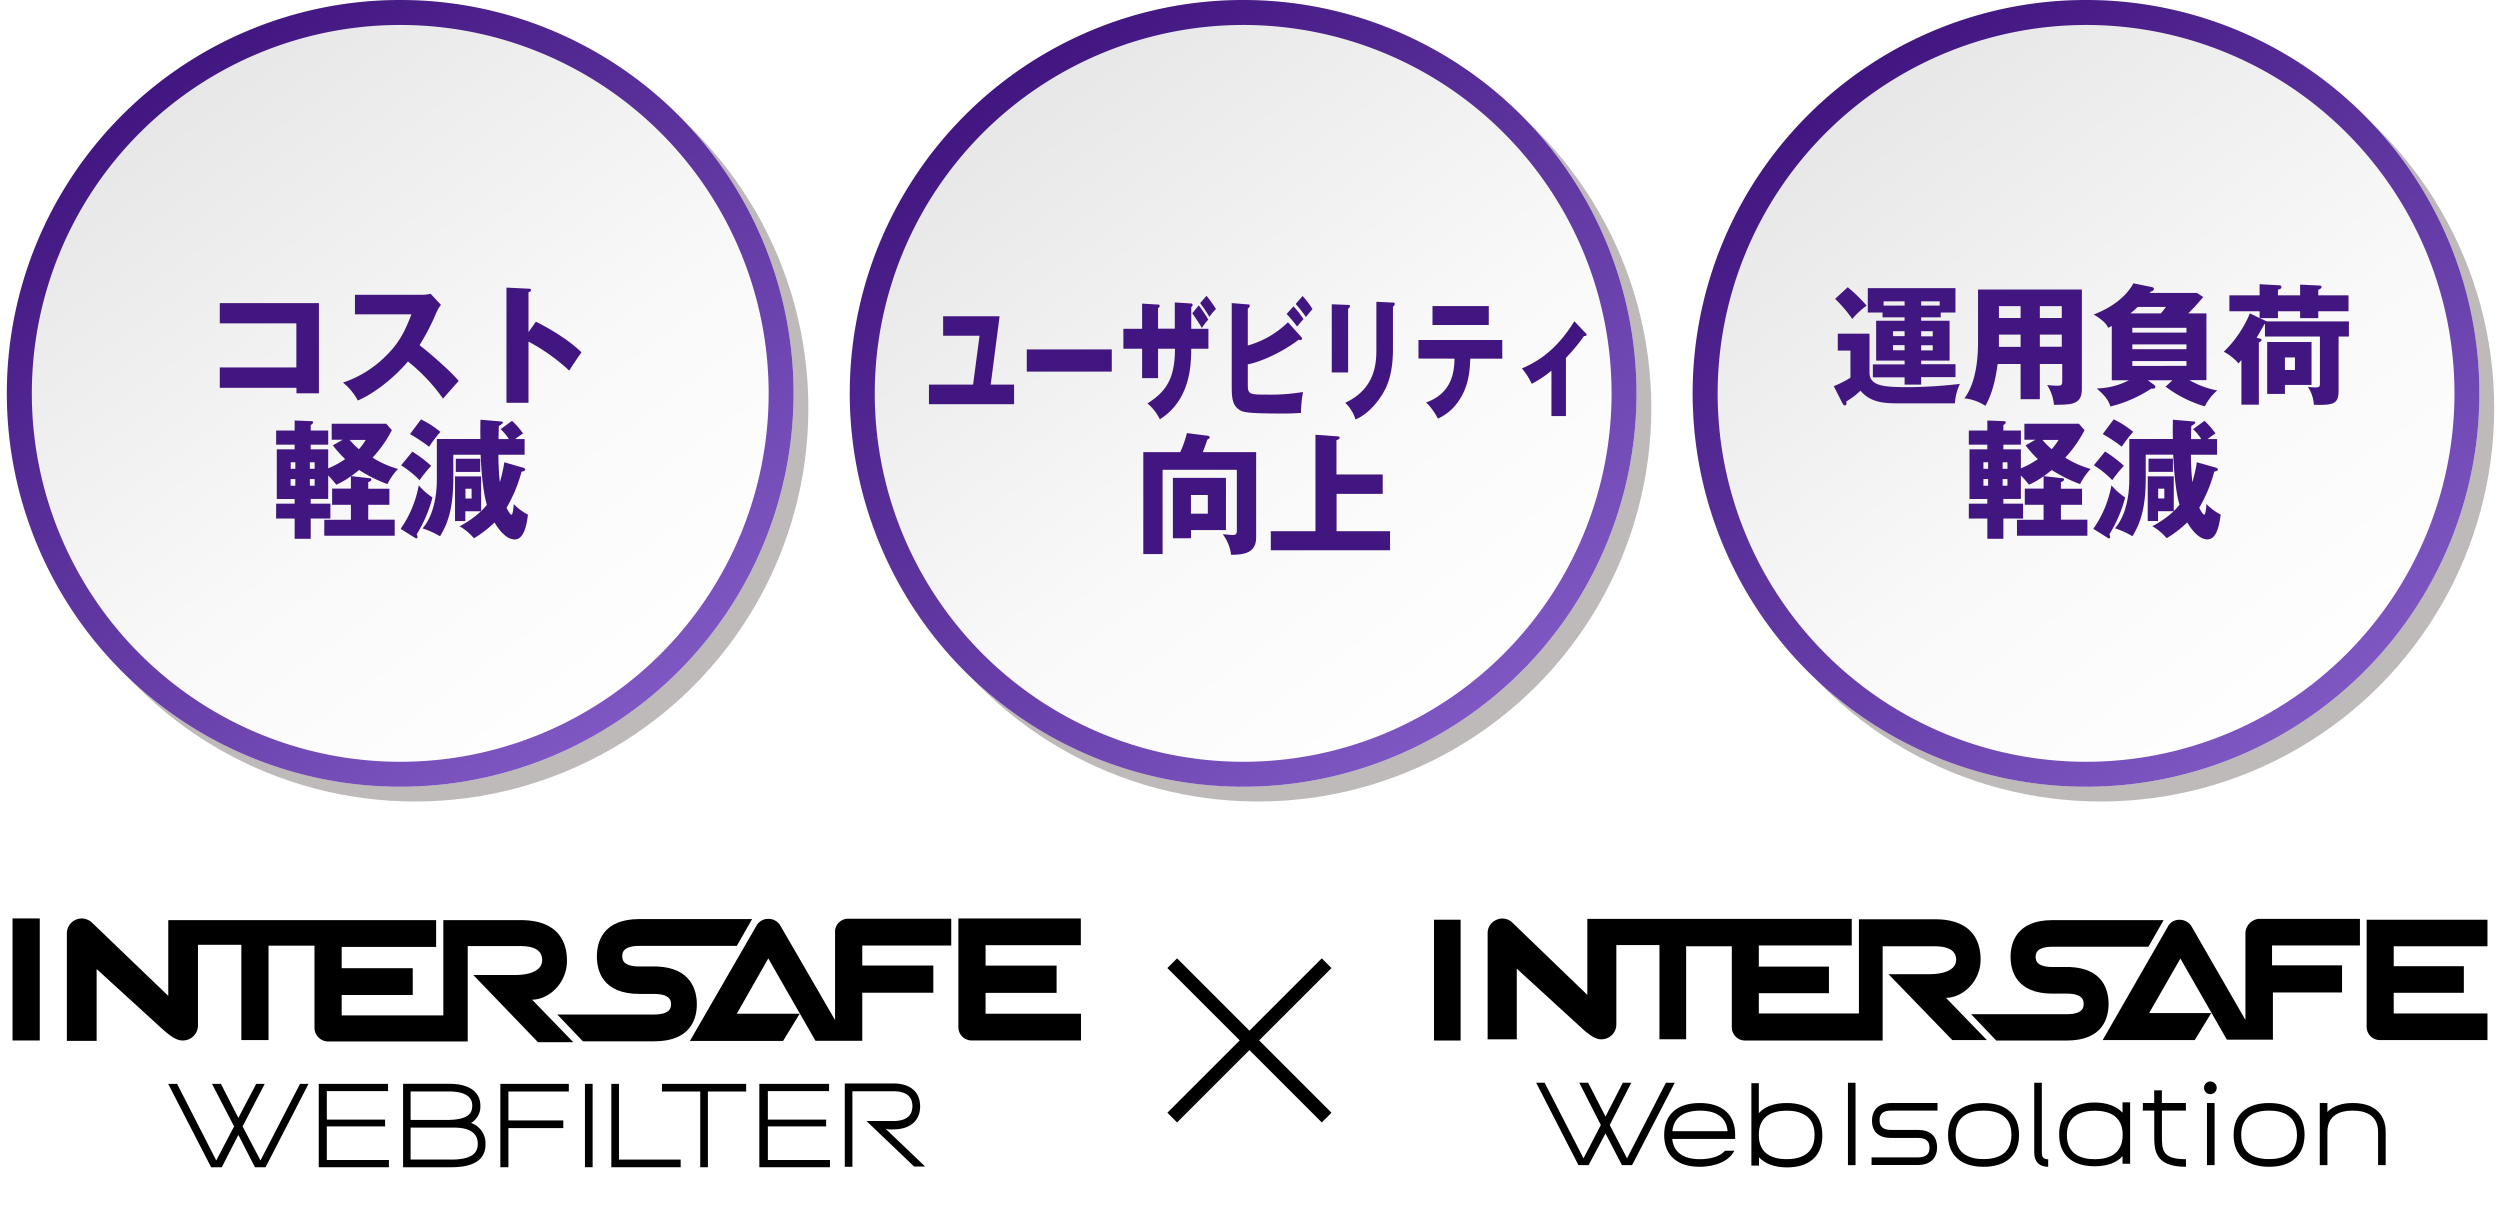 <svg id="レイヤー_1" data-name="レイヤー 1" xmlns="http://www.w3.org/2000/svg" xmlns:xlink="http://www.w3.org/1999/xlink" viewBox="0 0 728 353"><defs><style>.cls-1{fill:#fff;}.cls-2{opacity:0.3;}.cls-3{fill:#231815;}.cls-4{fill:url(#名称未設定グラデーション);}.cls-5{fill:url(#名称未設定グラデーション_2);}.cls-6{fill:#421680;}.cls-7{fill:url(#名称未設定グラデーション_3);}.cls-8{fill:url(#名称未設定グラデーション_4);}.cls-9{fill:url(#名称未設定グラデーション_5);}.cls-10{fill:url(#名称未設定グラデーション_6);}.cls-11{fill:none;stroke:#000;stroke-miterlimit:10;stroke-width:4px;}</style><linearGradient id="名称未設定グラデーション" x1="293.72" y1="331.83" x2="431.18" y2="143.84" gradientTransform="matrix(1, 0, 0, -1, 0, 353)" gradientUnits="userSpaceOnUse"><stop offset="0" stop-color="#e6e6e6"/><stop offset="0.06" stop-color="#e8e8e8"/><stop offset="0.6" stop-color="#f9f9f9"/><stop offset="1" stop-color="#fff"/></linearGradient><linearGradient id="名称未設定グラデーション_2" x1="294.39" y1="330.93" x2="429.61" y2="145.97" gradientTransform="matrix(1, 0, 0, -1, 0, 353)" gradientUnits="userSpaceOnUse"><stop offset="0" stop-color="#421680"/><stop offset="1" stop-color="#7e57c2"/></linearGradient><linearGradient id="名称未設定グラデーション_3" x1="48.27" y1="331.83" x2="185.72" y2="143.84" xlink:href="#名称未設定グラデーション"/><linearGradient id="名称未設定グラデーション_4" x1="48.93" y1="330.93" x2="184.16" y2="145.98" xlink:href="#名称未設定グラデーション_2"/><linearGradient id="名称未設定グラデーション_5" x1="539.18" y1="331.83" x2="676.63" y2="143.84" xlink:href="#名称未設定グラデーション"/><linearGradient id="名称未設定グラデーション_6" x1="539.84" y1="330.93" x2="675.07" y2="145.98" xlink:href="#名称未設定グラデーション_2"/></defs><g id="背景"><rect class="cls-1" width="728" height="353"/></g><g class="cls-2"><circle class="cls-3" cx="366.31" cy="118.85" r="114.55"/></g><circle class="cls-4" cx="362" cy="114.55" r="114.55"/><path class="cls-5" d="M362,7.27A107.28,107.28,0,1,1,254.73,114.56h0A107.4,107.4,0,0,1,362,7.27M362,0A114.55,114.55,0,1,0,476.55,114.55h0A114.56,114.56,0,0,0,362,0Z"/><path class="cls-6" d="M295.3,112v5.7H270.51V112h12.85l1.88-14.24h-10.6V92.1h16.44L288.49,112Z"/><path class="cls-6" d="M323.75,101.75v6.46H299v-6.46Z"/><path class="cls-6" d="M337.22,101.56v8.55h-4.64v-8.55h-5.45V95.74h5.45V88.41l4.53.27c.26,0,.57,0,.57.41s-.26.5-.46.61v6h4.88V88.07l4.65.3c.22,0,.54,0,.54.46a.66.66,0,0,1-.4.57v6.34h5v5.82h-5c-.06,4.71-.2,14.89-9.15,20.55a13.87,13.87,0,0,0-3.59-4.63c5.07-3.27,8-6.77,8-15.92Zm11.86-12.65a43.07,43.07,0,0,1,2.77,4.17A13.29,13.29,0,0,0,350,95.52c-.57-1-2-3.16-2.8-4.3Zm2.25-2.78A36.32,36.32,0,0,1,354.1,90a11.92,11.92,0,0,0-1.91,2.28,41.3,41.3,0,0,0-2.71-4Z"/><path class="cls-6" d="M378.81,98a1.08,1.08,0,0,1,.34.57.5.5,0,0,1-.43.46,3.82,3.82,0,0,1-.57-.11c-3.82,3-10.26,6.3-14.79,7.18v6c0,2.81.68,2.81,5.56,2.81a57.07,57.07,0,0,0,10.52-.76,34.42,34.42,0,0,0-.6,6.08c-1,.07-2.48.19-5.08.19-11.43,0-12-.42-13.19-1.33-1.66-1.22-1.89-3.42-1.89-6.35V88.26l4.68.38c.34,0,.57,0,.57.38s-.29.61-.57.84v10.75a27.31,27.31,0,0,0,11.69-6.77Zm-2.14-8.81a32.65,32.65,0,0,1,2.91,3.72c-.17.19-1.26,1.45-1.86,2.17a44.32,44.32,0,0,0-3.05-3.65Zm2.65-3A26.64,26.64,0,0,1,382.2,90c-.51.57-1.4,1.67-1.91,2.32a37.94,37.94,0,0,0-3-3.8Z"/><path class="cls-6" d="M392.57,88.79c.34,0,.54,0,.54.38a.88.88,0,0,1-.54.72v18.58h-4.76V88.6Zm13.06-.68c.28,0,.54.07.54.38a.88.88,0,0,1-.54.76v12.38c0,4.14-.55,8.32-2.28,11.74-1.57,3.08-4.74,7.18-8.64,8.78a10.9,10.9,0,0,0-3-4.86c8.92-4.14,9.09-11.74,9.09-15.62V87.88Z"/><path class="cls-6" d="M413.06,104.41V99h24.4v5.44h-9.32c-.11,4.14-.71,8.36-3.22,12.08a14.49,14.49,0,0,1-6.21,5.39,17.66,17.66,0,0,0-3.42-4.71c6.47-2.35,8.21-7.22,8.26-12.76Zm20.47-15.28v5.51H417.14V89.13Z"/><path class="cls-6" d="M456,121.16h-4.22V107.94a32.55,32.55,0,0,1-5.75,3.84,18.47,18.47,0,0,0-2.85-4.49c3.87-1.71,9.63-4.63,15.27-13.75l3.34,3.53c.11.16.23.27.23.46s-.26.3-.4.3a1,1,0,0,1-.34,0,52,52,0,0,1-5.28,6.38Z"/><path class="cls-6" d="M365.79,131.67v24.81c0,4.94-4.17,5-7.29,5.09a12.43,12.43,0,0,0-2.43-6c.45,0,2.43.23,2.85.23,1.21,0,1.25-.57,1.25-1.71V136.8H338.55v24.54h-5.62V131.67h10.75a29.45,29.45,0,0,0,1.94-5.55l6,.76c.5.08.65.3.65.49s-.23.46-.65.57c-.22.61-1.14,3.23-1.36,3.73ZM357,139.15v15.2H346.83v2.39h-5.28V139.15Zm-10.19,5v5.43h4.91v-5.43Z"/><path class="cls-6" d="M402.65,138.16v5.66H389.21v10.87h15.57v5.55H370.06v-5.55h13V126.61l6.53.46c.42,0,.53.19.53.42s-.26.45-.94.68v10Z"/><g class="cls-2"><circle class="cls-3" cx="120.85" cy="118.85" r="114.55"/></g><circle class="cls-7" cx="116.55" cy="114.55" r="114.55"/><path class="cls-8" d="M116.55,7.27A107.28,107.28,0,1,1,9.27,114.55,107.28,107.28,0,0,1,116.55,7.27m0-7.27A114.55,114.55,0,1,0,231.09,114.56h0A114.54,114.54,0,0,0,116.56,0Z"/><path class="cls-6" d="M64,112.93V107H86.3V94.16H64V88.27H92.87v26.26H86.33v-1.6Z"/><path class="cls-6" d="M103.36,91.54v-5.7h19.41a10.54,10.54,0,0,0,2.62-.3l3,3.23A10.82,10.82,0,0,0,127,91.2a66.21,66.21,0,0,1-4.83,9.31c1.6,1.21,8.55,7,11.4,10.41-1.26,1.44-3.31,3.72-4.56,5.16a52.45,52.45,0,0,0-10.22-10.82c-3.65,4.37-9.61,9.27-14.59,11.36a17,17,0,0,0-4.33-5.21,31.87,31.87,0,0,0,12.34-7.6c4.34-4.18,5.89-7.9,7.6-12.27Z"/><path class="cls-6" d="M156.06,93.67c5.63,2.85,10.45,6.12,13.26,8.93-1.71,2.47-1.9,2.73-3.57,5.32a55.51,55.51,0,0,0-11.85-8.44V117.3h-6.42V83.75l6.42.31c.26,0,.72,0,.72.41s-.42.54-.72.61V96.71Z"/><path class="cls-6" d="M107.46,139.24c.46,0,.68.08.68.38,0,.46-.57.65-.91.76v1.94h6.16V147h-6.16v4.33h7.71V156H94.43v-4.64h7.75V147H96.71v-4.71h5.47v-3.61a23.51,23.51,0,0,1-4.26,2.47,27.38,27.38,0,0,0-2.35-2.7v6.84H90.48v1.37h5.73V151H90.48v5.89H85.8V151H80.41v-4.33H85.8V145.3H80.6V130.84h5.2v-1.36H80.41v-4.11H85.8v-2.92l4.83.19c.3,0,.53.07.53.38s-.42.61-.68.76v1.59h5.09v4.11H90.48v1.36h5.09v5.55a26.6,26.6,0,0,0,4.94-2.7,34,34,0,0,1-3.58-4l2.85-1.63H96.59V123.4h15.88l1.64,1.86a34.91,34.91,0,0,1-5.63,8,28.31,28.31,0,0,0,7.41,3.3,18,18,0,0,0-3.07,4.41,42.3,42.3,0,0,1-8.25-4.1c-1.33,1.06-1.94,1.52-2.32,1.78ZM86,136.51v-1.9H84.66v1.9Zm-1.37,3v1.94H86v-1.94Zm7-3v-1.9h-1.4v1.9Zm-1.4,3v1.94h1.4v-1.94Zm11.59-11.4a25.4,25.4,0,0,0,2.69,2.7,18.13,18.13,0,0,0,2-2.7Z"/><path class="cls-6" d="M116.66,154a32,32,0,0,0,5.28-12.69,17.75,17.75,0,0,0,4,3.54,39.35,39.35,0,0,1-4.6,10.75,2,2,0,0,1,.23.8c0,.26-.12.38-.31.38a.77.77,0,0,1-.41-.16Zm3.42-22.49a36.73,36.73,0,0,1,5.47,4.14,43.78,43.78,0,0,0-3.38,4.18,29.39,29.39,0,0,0-5.36-4.33Zm2.51-9.38a27.59,27.59,0,0,1,5.66,3.64,39.66,39.66,0,0,0-3.31,4.33,44.85,44.85,0,0,0-5.55-3.68Zm29.52,14c.42.11.83.26.83.6s-.49.54-1.06.61a42.76,42.76,0,0,1-4.37,10.53c.27.57,1,2,1.44,2s.61-2.58.65-3.08a16.24,16.24,0,0,0,4.14,3.08c-.45,3.72-1.37,7.22-3.87,7.22s-4.75-3-5.86-4.94a34.37,34.37,0,0,1-6,4.6,15.63,15.63,0,0,0-4.18-3.5,28.18,28.18,0,0,0,6.23-4.37H135.5v2.85h-3v-13h7.6v10.11a17,17,0,0,0,1.67-1.83c-1.33-4.52-1.67-11.59-1.82-14.59H132v6.88c0,8.85-1.67,13.3-3.87,16.87a25.78,25.78,0,0,0-5.1-2.32c1.49-1.56,4.18-6,4.18-14.36V127.84H139.9c-.07-2.88,0-4,0-5.62l5.74.49c.53,0,.8.08.8.35s-.76.76-1.18,1c0,.42-.08,2.51-.08,3.8h3a14.41,14.41,0,0,0-2.4-2.88l3.31-2.44a23.16,23.16,0,0,1,3.23,3.69,18.19,18.19,0,0,0-2.28,1.63h2.73v4.56h-7.63a76.4,76.4,0,0,0,.41,8,41,41,0,0,0,1.3-5.81Zm-12.27,1.29h-7.11v-3.84h7.11Zm-2.51,4.9h-1.79v2.85h1.79Z"/><g class="cls-2"><circle class="cls-3" cx="611.76" cy="118.85" r="114.55"/></g><circle class="cls-9" cx="607.45" cy="114.55" r="114.55"/><path class="cls-10" d="M607.45,7.27A107.28,107.28,0,1,1,500.18,114.56h0A107.41,107.41,0,0,1,607.45,7.27m0-7.27A114.55,114.55,0,1,0,722,114.55h0A114.54,114.54,0,0,0,607.47,0Z"/><path class="cls-6" d="M544.4,97.16v11.33c0,4.14,4.67,4.25,11.89,4.25a139.27,139.27,0,0,0,14.44-.95,14.85,14.85,0,0,0-1.45,5.66H552.64c-4.25,0-8-.3-10.87-3.68a22.14,22.14,0,0,1-4.1,3.11c0,.76.08,1.18-.49,1.18-.23,0-.5-.3-.65-.61l-2.54-5a29.6,29.6,0,0,0,4.86-2.47V102.1h-3.69V97.16Zm-6.35-13.52A43.59,43.59,0,0,1,543.56,89a24,24,0,0,0-4.18,3.88,39.32,39.32,0,0,0-5-5.85Zm21.39,9.76h8.28V105h-8.28v1.06h10v3.76h-10V112h-4.82v-2.13h-9.24v-3.76h9.24V105h-8.29V93.4h8.29v-1H548.2V91h-4.3V83.9h25.53V91h-4.29v1.4h-5.7Zm-4.82-5.66H548.5V89h6.12Zm0,8.7h-3.38v1.45h3.38Zm0,4.07h-3.38V102h3.38ZM559.44,89h5.4V87.74h-5.4Zm0,8.93h3.38V96.44h-3.38Zm0,4.1h3.38v-1.48h-3.38Z"/><path class="cls-6" d="M594,116.24h-5.6V106h-6.69c-.38,2.73-1.14,7.94-3.57,12.19A13.41,13.41,0,0,0,572,116c2-2.51,4-7.6,4-16.19V84.32h30.24V113.2c0,4.44-2.54,4.71-8.13,4.67a12.55,12.55,0,0,0-2-5.77,24,24,0,0,0,2.81.22c1.56,0,1.6-.26,1.6-1.67V106H594Zm-5.6-27.09h-6.31V92.6h6.31Zm0,8.28h-6.31V101h6.31ZM594,92.6h6.39V89.15H594Zm0,8.36h6.39V97.43H594Z"/><path class="cls-6" d="M642.51,91.27v19.42h-4.94a24.7,24.7,0,0,0,8.09,3,14.84,14.84,0,0,0-3.61,4.64,35.13,35.13,0,0,1-11.43-5.74l2-1.86h-7.18l1.82,1.33a.86.86,0,0,1,.38.61c0,.53-.57.53-1.18.49a38.4,38.4,0,0,1-11.89,5.21c-.64-1.83-1.44-3-4-5.25a21.59,21.59,0,0,0,9.38-2.39h-5V94.92c-.31.15-.46.27-1.07.53-.34-.72-.79-1.78-4.18-3.87,6-2.32,9.73-5.7,11.55-9.08l5.21,1.06c.3.08.76.15.76.57s-.42.65-1,.84c-.11.15-.19.23-.26.34h13.79l1.82,1.18a61.72,61.72,0,0,1-4.37,4.78Zm-13.3,0a19.76,19.76,0,0,0,1.52-1.9h-8.24a27.27,27.27,0,0,1-2.13,1.9Zm-8.28,5.59H636.7V95.45H620.93Zm15.77,3.42H620.93v1.4H636.7Zm0,4.86H620.93v1.41H636.7Z"/><path class="cls-6" d="M658,82.76l5.7.31c.34,0,.64.15.64.49,0,.53-.45.65-1,.8V86h6.45V82.88l5.59.26c.42,0,.65.16.65.46s-.42.61-.95.8V86h8.81v4.64h-8.81v2h-5.29v-2h-6.45v2h-5.29l1.71.8a1.77,1.77,0,0,1,.31.15H684V98h-3v15.73c0,4-1.59,4.29-7.21,4.14a10.34,10.34,0,0,0-1.75-5.24,16.71,16.71,0,0,0,2,.19c1.48,0,1.52-.27,1.52-1.33V98h-16V94.35h-.15c-.42.8-.61,1.1-2.28,4l.88.23c.11,0,.57.15.57.42s-.46.56-.8.72v18.12H652.7v-13c-.31.38-.5.57-.84,1a14.66,14.66,0,0,0-4.29-3.42,33.48,33.48,0,0,0,7.6-11.17L658,92.64v-2h-8.8V86H658Zm15.12,29.34h-7.75v2.62H660.2V99.59h12.92Zm-4.83-8h-2.92v3.65h2.92Z"/><path class="cls-6" d="M600.37,139.24c.45,0,.68.08.68.38,0,.46-.57.65-.91.76v1.94h6.15V147h-6.15v4.33h7.71V156H587.34v-4.64h7.75V147h-5.47v-4.71h5.47v-3.61a23.51,23.51,0,0,1-4.26,2.47,27.38,27.38,0,0,0-2.35-2.7v6.84h-5.1v1.37h5.74V151h-5.74v5.89h-4.67V151h-5.39v-4.33h5.39V145.3h-5.2V130.84h5.2v-1.36h-5.39v-4.11h5.39v-2.92l4.83.19c.3,0,.53.07.53.38s-.42.61-.69.76v1.59h5.1v4.11h-5.1v1.36h5.1v5.55a26.6,26.6,0,0,0,4.94-2.7,34,34,0,0,1-3.58-4l2.85-1.63H589.5V123.4h15.88l1.64,1.86a34.91,34.91,0,0,1-5.63,8,28.31,28.31,0,0,0,7.41,3.3,18,18,0,0,0-3.08,4.41,42.22,42.22,0,0,1-8.24-4.1c-1.33,1.06-1.94,1.52-2.32,1.78Zm-21.43-2.73v-1.9h-1.37v1.9Zm-1.37,3v1.94h1.37v-1.94Zm7-3v-1.9h-1.4v1.9Zm-1.4,3v1.94h1.4v-1.94Zm11.59-11.4a24.49,24.49,0,0,0,2.69,2.7,18.13,18.13,0,0,0,2-2.7Z"/><path class="cls-6" d="M609.57,154a32,32,0,0,0,5.28-12.69,17.75,17.75,0,0,0,4,3.54,39.35,39.35,0,0,1-4.6,10.75,2,2,0,0,1,.23.8c0,.26-.12.38-.31.38a.77.77,0,0,1-.41-.16ZM613,131.49a37.42,37.42,0,0,1,5.47,4.14,42.29,42.29,0,0,0-3.38,4.18,29.39,29.39,0,0,0-5.36-4.33Zm2.51-9.38a27.59,27.59,0,0,1,5.66,3.64,39.66,39.66,0,0,0-3.31,4.33,44.85,44.85,0,0,0-5.55-3.68Zm29.52,14c.41.11.83.26.83.6s-.49.54-1.06.61a42.76,42.76,0,0,1-4.37,10.53c.27.57,1,2,1.44,2s.61-2.58.65-3.08a16.07,16.07,0,0,0,4.14,3.08c-.46,3.72-1.37,7.22-3.87,7.22s-4.75-3-5.86-4.94a34.37,34.37,0,0,1-6,4.6,15.63,15.63,0,0,0-4.18-3.5,28.18,28.18,0,0,0,6.23-4.37h-4.56v2.85h-3v-13H633v10.11a17,17,0,0,0,1.67-1.83c-1.33-4.52-1.67-11.59-1.83-14.59h-8v6.88c0,8.85-1.67,13.3-3.88,16.87a25.13,25.13,0,0,0-5.09-2.32c1.48-1.56,4.18-6,4.18-14.36V127.84h12.69c-.07-2.88,0-4,0-5.62l5.74.49c.53,0,.8.08.8.35s-.76.76-1.18,1c0,.42-.08,2.51-.08,3.8h3a14.41,14.41,0,0,0-2.4-2.88l3.31-2.44a23.16,23.16,0,0,1,3.23,3.69,17.49,17.49,0,0,0-2.28,1.63h2.73v4.56H638a76.4,76.4,0,0,0,.41,8,41,41,0,0,0,1.3-5.81Zm-12.27,1.29h-7.11v-3.84h7.11Zm-2.51,4.9h-1.79v2.85h1.79Z"/><line class="cls-11" x1="341.35" y1="280.48" x2="386.32" y2="325.44"/><line class="cls-11" x1="386.32" y1="280.48" x2="341.35" y2="325.44"/><polygon points="223.6 328.01 240.57 328.01 240.57 326.03 223.6 326.03 223.6 317.73 241.43 317.73 241.43 315.62 221.12 315.62 221.12 339.9 241.68 339.9 241.68 337.79 223.6 337.79 223.6 328.01"/><polygon points="95.17 328.01 112.14 328.01 112.14 326.03 95.17 326.03 95.17 317.73 113 317.73 113 315.62 92.82 315.62 92.82 339.9 113.25 339.9 113.25 337.79 95.17 337.79 95.17 328.01"/><polygon points="145.7 339.9 148.05 339.9 148.05 328.5 164.03 328.5 164.03 326.27 148.05 326.27 148.05 317.85 165.64 317.85 165.64 315.62 145.7 315.62 145.7 339.9"/><polygon points="75.85 337.92 70.65 328.01 77.09 315.62 74.61 315.62 69.41 325.53 64.33 315.62 61.73 315.62 68.17 328.01 62.97 337.92 51.57 315.62 48.97 315.62 61.48 339.9 64.58 339.9 69.41 330.49 74.24 339.9 77.33 339.9 89.84 315.62 87.37 315.62 75.85 337.92"/><path d="M137.15,327a5.46,5.46,0,0,0,2.73-5.08c0-4-3.35-6.32-9-6.32h-13.5V339.9h14q10,0,10-6.69A6.27,6.27,0,0,0,137.15,327Zm-17.58-9.17h11.14c2.6,0,6.81.5,6.81,4.09,0,2.1-.86,4.21-7.55,4.21h-10.4Zm11.76,19.82H119.57v-9.29H132.2c4.58,0,6.93,1.61,6.93,4.71S136.78,337.67,131.33,337.67Z"/><rect x="170.34" y="315.62" width="2.23" height="24.27"/><polygon points="192.76 317.85 203.91 317.85 203.91 339.9 206.14 339.9 206.14 317.85 217.28 317.85 217.28 315.62 192.76 315.62 192.76 317.85"/><polygon points="180.25 315.62 178.02 315.62 178.02 339.9 198.21 339.9 198.21 337.67 180.25 337.67 180.25 315.62"/><path d="M260.13,328.88c4.83,0,7.81-2.48,7.81-6.69s-2.85-6.69-7.81-6.69H246v24.27h2.22v-22h11.89c3.72,0,5.58,1.48,5.58,4.33s-1.86,4.34-5.58,4.34h-7.8l13.87,13.25h3.22l-11.52-11A6.12,6.12,0,0,0,260.13,328.88Z"/><rect x="3.65" y="267.45" width="7.93" height="35.54"/><path d="M287,295.31v-6.19h20.68v-7.93H287v-5.94h27.74v-7.8H279.08v31.7a3.89,3.89,0,0,0,4,3.84h31.7v-7.8H287Z"/><path d="M78.2,303.11V275.37H91.58v23.91a4,4,0,0,0,4,4h40.62V275.5h15.36q6.31,0,6.32,4.08c0,2.73-2.85,4.34-8.05,4.34h-12l18.83,19.57h10.28l-12-12.39c4.71,0,10.16-4.58,10.16-11.39,0-5.33-2.48-11.77-13.5-11.77H129.1v27.74H99.5v-5.94h20.69v-7.8H99.5v-6.2H127v-7.8H49V290L26.8,268.68a4.54,4.54,0,0,0-3-1.23,4.36,4.36,0,0,0-4.33,4.33v31.33h8.67V282.18L47,299.4c2.11,1.86,4.09,3.59,6.19,3.59a4.41,4.41,0,0,0,4.46-4.33V275.12H70.28v27.75H78.2Z"/><path d="M243.17,271.29v25.76l-16-27.62a4,4,0,0,0-3.47-1.86,3.89,3.89,0,0,0-3.34,1.86l-19.45,33.68h27.13l4.83-7.92H214.56l9.16-16.1,13.75,24h13.62v-14h20.69v-7.93H251.09v-5.82H277v-7.8H247.13A3.78,3.78,0,0,0,243.17,271.29Z"/><path d="M191.27,281.44H186.2c-5,0-5-2.23-5-3s0-3,5-3h28.36l4.46-7.81H186.2c-10.78,0-12.39,6.82-12.39,10.9s1.61,10.9,12.39,10.9h4.21c5,0,5,2.23,5,3s0,3-5,3H162.29l7.44,7.8h20.8c10.78,0,12.39-6.81,12.39-10.78S201.31,281.81,191.27,281.44Z"/><rect x="417.58" y="267.82" width="7.75" height="35.18"/><path d="M697.05,295.25V289.1h20.42v-7.75H697.05v-5.79h27.3v-7.74H689.17v31.24a3.86,3.86,0,0,0,3.94,3.81h31.24v-7.75h-27.3Z"/><path d="M491,303V275.56H504.3v23.62a3.86,3.86,0,0,0,3.93,3.82h40V275.56h15.13c4.18,0,6.27,1.36,6.27,3.94s-2.83,4.18-7.87,4.18H549.93l18.58,19.19h10.08l-11.93-12.3c4.67,0,10.09-4.55,10.09-11.19,0-5.29-2.46-11.69-13.29-11.69H541.32v27.43H512.17v-5.9h20.42v-7.75H512.17v-6.15h27.06v-7.75h-77v22.14l-21.78-21a4.16,4.16,0,0,0-4.67-.86,4.15,4.15,0,0,0-2.58,3.93v30.88h8.49V282.08l18.57,17c2,1.84,4.06,3.57,6,3.57a4.36,4.36,0,0,0,4.42-4.19V275.2h12.55v27.43H491Z"/><path d="M653.87,271.63V297l-15.74-27.31a4,4,0,0,0-3.45-1.84,3.63,3.63,0,0,0-3.32,1.84L612.3,302.87h26.81l4.8-7.87H625.83l9.1-15.87,13.53,23.62h13.41V289H682V281.1H661.62v-5.78h25.59v-7.75H657.69A4.33,4.33,0,0,0,653.87,271.63Z"/><path d="M602.7,281.59h-5c-4.92,0-4.92-2.21-4.92-2.95s0-2.95,4.92-2.95h27.92l4.43-7.75H597.66c-10.58,0-12.18,6.76-12.18,10.7s1.6,10.7,12.18,10.7h4.18c4.92,0,4.92,2.22,4.92,3s0,3-4.92,3H574L581.3,303h20.54c10.58,0,12.18-6.65,12.18-10.71C614,288.48,612.54,282,602.7,281.59Z"/><rect x="538.12" y="315.3" width="2.21" height="23.99"/><path d="M636.53,323.41V321.2h-7v-3.69H627.3v3.69H624v2.21h3.32v7.26c0,4.06,0,9.1,9.23,9.1v-2.21c-7,0-7-2.71-7-6.89v-7.26Z"/><path d="M618.08,321.2V324c-1.73-1.85-4.55-2.95-8.12-2.95-6.52,0-10.33,3.32-10.33,9.22v.13c0,5.9,3.81,9.22,10.33,9.22,3.57,0,6.39-1,8.12-2.95v2.21h2.21V321h-2.21ZM610,337.56c-3.69,0-8.12-1.23-8.12-7v-.12c0-5.79,4.43-7,8.12-7s8.12,1.23,8.12,7v.12C618.08,336.33,613.65,337.56,610,337.56Z"/><rect x="642.68" y="321.2" width="2.21" height="18.08"/><circle cx="643.66" cy="316.77" r="1.85"/><path d="M520.29,321.2c-3.57,0-6.4,1-8.12,2.95v-8.73H510v24h2.22V337c1.72,1.84,4.55,2.95,8.12,2.95,6.52,0,10.33-3.32,10.33-9.23v-.12C530.62,324.52,526.81,321.2,520.29,321.2Zm8.11,9.35c0,5.78-4.42,7-8.11,7s-8.12-1.23-8.12-7v-.12c0-5.79,4.43-7,8.12-7s8.11,1.23,8.11,7Z"/><path d="M550.67,323.41H564.2V321.2H550.67c-3.44,0-5.54,1.85-5.54,5.17s2.1,5,5.54,5h7.87c3.32,0,3.32,2.09,3.32,2.83s0,2.83-3.32,2.83H545v2.21h13.53c3.45,0,5.54-1.84,5.54-5.16s-2.09-5.05-5.54-5.05h-7.87c-3.32,0-3.32-2.09-3.32-2.83S547.35,323.41,550.67,323.41Z"/><path d="M694.71,329.69c0-5.41-3.44-8.49-9.59-8.49q-4.8,0-7.38,2.58V321.2h-2.22v8.49h0v.12h0v9.47h2.22v-9.59c0-5.17,3.93-6.28,7.38-6.28s7.38,1.11,7.38,6.28v9.59h2.21Z"/><path d="M502.33,335.1c-1.6,1.85-4.68,2.46-7.38,2.46-3.45,0-7.51-1.11-8-5.9h18.33v-1.23c0-5.91-3.81-9.23-10.33-9.23s-10.34,3.32-10.34,9.23v.12c0,5.9,3.82,9.22,10.34,9.22,1.84,0,7.87-.36,10.08-4.67Zm-7.26-11.69c3.44,0,7.63,1.11,8,6H487C487.44,324.52,491.63,323.41,495.07,323.41Z"/><path d="M660.76,339.77c-6.52,0-10.33-3.32-10.33-9.22v-.12c0-5.91,3.81-9.23,10.33-9.23s10.33,3.32,10.33,9.23v.12C671,336.45,667.28,339.77,660.76,339.77Zm0-16.36c-3.69,0-8.12,1.23-8.12,7v.12c0,5.78,4.43,7,8.12,7s8.12-1.23,8.12-7v-.12C668.76,324.64,664.45,323.41,660.76,323.41Z"/><path d="M577.61,339.77c-6.52,0-10.33-3.32-10.33-9.22v-.12c0-5.91,3.81-9.23,10.33-9.23s10.33,3.32,10.33,9.23v.12C587.94,336.45,584.13,339.77,577.61,339.77Zm0-16.36c-3.69,0-8.12,1.23-8.12,7v.12c0,5.78,4.43,7,8.12,7s8.12-1.23,8.12-7v-.12C585.73,324.64,581.3,323.41,577.61,323.41Z"/><path d="M596.43,339.77c-2.59,0-4.06-1.47-4.06-4.18V315.3h2.21v20.29c0,1.36.49,2,1.85,2Z"/><polygon points="485.11 315.3 473.79 337.31 468.75 327.6 475.02 315.3 472.56 315.3 467.52 325.14 462.47 315.3 459.89 315.3 466.16 327.6 461.12 337.31 449.8 315.3 447.34 315.3 459.64 339.28 462.6 339.28 467.52 330.06 472.31 339.28 475.27 339.28 487.69 315.3 485.11 315.3"/></svg>